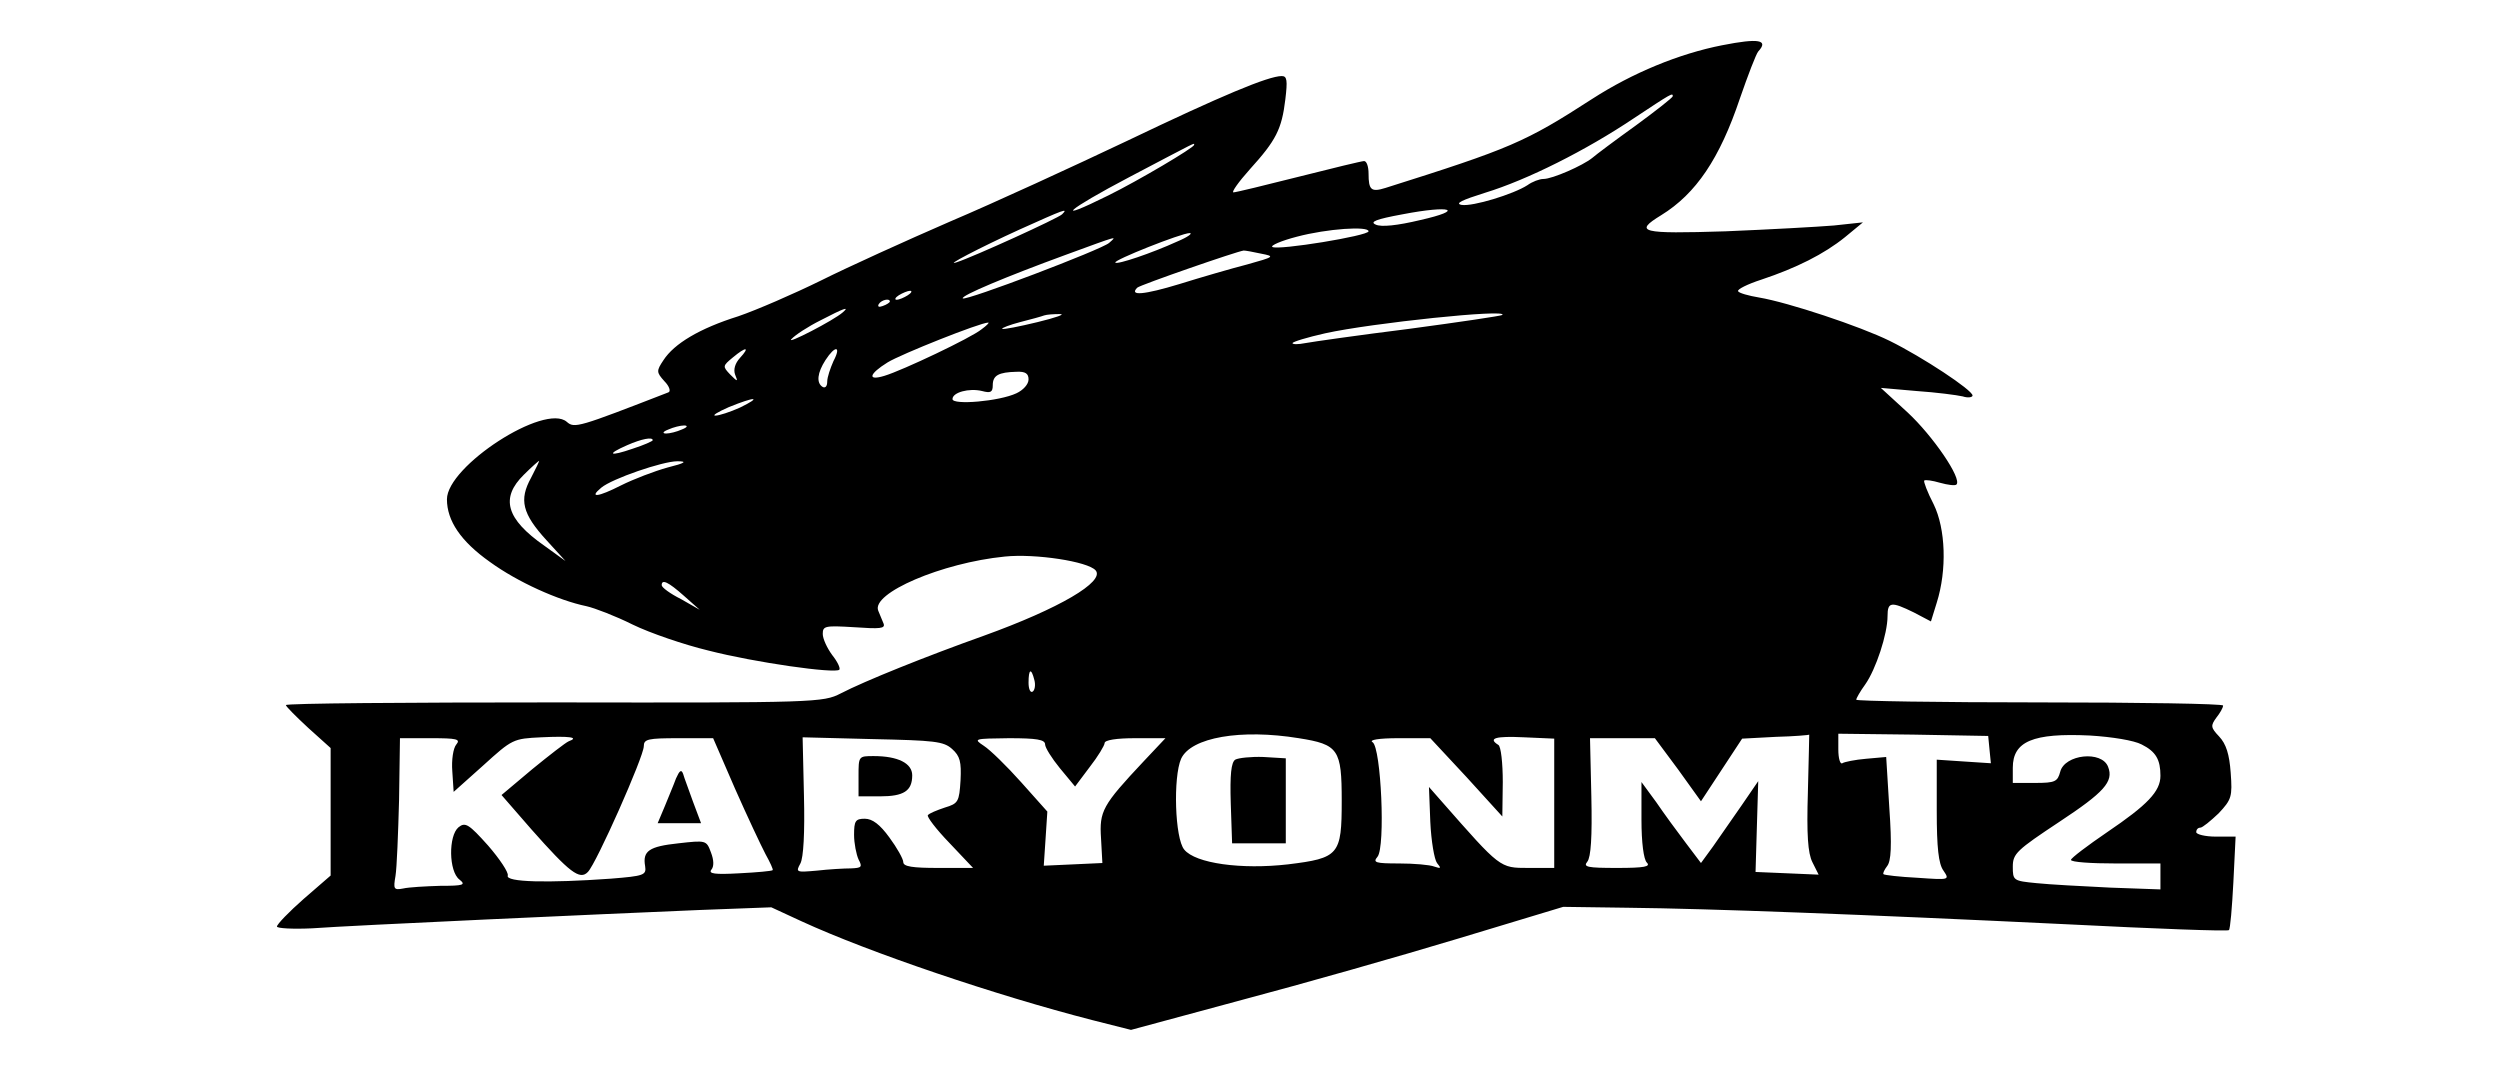 <?xml version="1.0" standalone="no"?>
<!DOCTYPE svg PUBLIC "-//W3C//DTD SVG 20010904//EN"
 "http://www.w3.org/TR/2001/REC-SVG-20010904/DTD/svg10.dtd">
<svg version="1.0" xmlns="http://www.w3.org/2000/svg"
 width="127pt" height="55pt" viewBox="0 0 529 242"
 preserveAspectRatio="xMidYMid meet">

<g transform="translate(0,242) scale(0.1,-0.1)"
fill="#000000" stroke="none">
<path d="M3701 2319 c-97 -19 -201 -62 -291 -120 -150 -97 -183 -111 -462
-199 -32 -10 -38 -5 -38 32 0 15 -4 28 -10 28 -5 0 -71 -16 -146 -35 -75 -19
-141 -35 -146 -35 -5 0 11 23 37 52 58 64 71 89 79 156 5 42 4 52 -8 52 -30 0
-135 -44 -346 -145 -118 -56 -296 -138 -395 -180 -99 -43 -229 -102 -289 -132
-61 -30 -144 -66 -185 -80 -86 -27 -143 -61 -167 -98 -16 -24 -16 -27 2 -47
11 -11 15 -23 9 -25 -201 -78 -210 -81 -227 -66 -49 43 -268 -99 -268 -173 0
-48 31 -94 96 -140 62 -45 153 -86 216 -99 18 -4 65 -22 103 -41 39 -19 115
-45 169 -58 105 -27 283 -52 293 -43 3 3 -4 18 -16 33 -11 15 -21 36 -21 47 0
18 5 19 71 15 57 -4 69 -3 65 8 -3 8 -9 21 -12 29 -16 39 142 107 283 121 68
7 186 -11 203 -31 21 -25 -81 -85 -250 -146 -129 -46 -266 -101 -320 -129 -39
-20 -54 -21 -640 -20 -330 0 -600 -2 -600 -6 0 -3 23 -26 50 -51 l50 -45 0
-142 0 -143 -60 -52 c-33 -29 -60 -57 -60 -62 0 -4 35 -6 78 -4 96 7 652 32
867 41 l160 6 67 -31 c152 -70 436 -166 650 -221 l87 -22 248 67 c136 36 354
98 483 137 l235 71 145 -2 c183 -2 525 -15 982 -37 197 -10 359 -16 361 -13 3
2 7 50 10 107 l5 102 -44 0 c-24 0 -44 5 -44 10 0 6 4 10 9 10 5 0 23 15 41
32 29 31 31 37 27 91 -3 41 -10 64 -26 81 -19 20 -19 24 -6 42 8 10 15 22 15
27 0 4 -184 7 -410 7 -225 0 -410 3 -410 6 0 3 9 19 20 34 24 34 50 113 50
153 0 32 8 33 59 8 l38 -20 13 42 c23 73 20 165 -7 220 -14 27 -23 51 -21 53
3 2 18 0 35 -5 18 -5 34 -7 37 -4 13 13 -53 109 -109 161 l-60 55 80 -7 c44
-3 90 -9 103 -12 12 -4 22 -2 22 2 0 12 -112 86 -185 122 -67 33 -227 86 -292
97 -24 4 -45 10 -47 14 -3 4 21 16 52 26 78 26 140 57 187 95 l40 33 -65 -7
c-36 -3 -145 -9 -242 -13 -190 -6 -206 -2 -144 36 78 48 131 127 176 261 18
52 36 99 41 105 24 26 1 30 -80 14z m-111 -114 c0 -3 -37 -32 -82 -65 -46 -33
-90 -66 -98 -73 -21 -17 -89 -47 -109 -47 -9 0 -25 -6 -36 -14 -31 -20 -122
-48 -147 -44 -16 3 1 11 52 27 95 29 226 95 332 166 86 57 88 58 88 50z
m-1070 -109 c0 -6 -125 -80 -192 -113 -127 -63 -92 -32 47 41 158 83 145 77
145 72z m505 -168 c-50 -12 -87 -16 -99 -10 -14 6 0 12 60 23 109 21 141 10
39 -13z m-800 13 c-9 -9 -198 -95 -235 -107 -32 -11 50 32 140 73 100 45 110
49 95 34z m685 -38 c0 -10 -202 -43 -215 -35 -5 3 20 14 55 23 68 18 160 24
160 12z m-428 -23 c-57 -26 -134 -52 -138 -47 -6 5 148 66 166 66 8 0 -4 -9
-28 -19z m-152 -3 c-17 -15 -320 -130 -327 -124 -5 6 98 49 229 97 123 45 116
43 98 27z m340 -24 c31 -6 30 -7 -31 -24 -35 -9 -104 -29 -152 -44 -79 -24
-113 -27 -94 -8 6 6 225 82 238 83 4 0 21 -3 39 -7z m-790 -93 c-8 -5 -19 -10
-25 -10 -5 0 -3 5 5 10 8 5 20 10 25 10 6 0 3 -5 -5 -10z m-40 -14 c0 -2 -7
-7 -16 -10 -8 -3 -12 -2 -9 4 6 10 25 14 25 6z m-105 -24 c-20 -18 -129 -74
-115 -60 8 9 37 28 65 42 52 27 66 32 50 18z m435 -22 c-41 -10 -77 -17 -79
-15 -1 2 17 9 40 15 24 6 49 13 54 15 6 2 21 3 35 3 14 0 -9 -8 -50 -18z
m1039 16 c-2 -2 -96 -16 -208 -31 -112 -14 -217 -29 -233 -32 -15 -3 -28 -3
-28 0 0 3 33 13 73 22 104 23 410 55 396 41z m-1164 -32 c-23 -19 -177 -92
-217 -104 -39 -12 -35 4 7 30 29 18 207 89 225 89 3 0 -4 -7 -15 -15z m-540
-64 c-11 -12 -15 -26 -11 -37 7 -17 6 -17 -11 0 -17 18 -17 19 6 38 30 25 39
24 16 -1z m209 -7 c-7 -16 -14 -36 -14 -46 0 -10 -4 -15 -10 -12 -15 9 -12 32
6 60 22 34 36 32 18 -2z m436 -41 c0 -11 -12 -24 -27 -31 -38 -18 -143 -27
-143 -13 0 15 37 25 66 18 19 -5 24 -3 24 13 0 22 13 29 53 30 20 1 27 -4 27
-17z m-645 -63 c-22 -10 -47 -18 -55 -18 -8 0 5 8 30 19 59 24 76 24 25 -1z
m-130 -49 c-11 -5 -27 -9 -35 -9 -9 0 -8 4 5 9 11 5 27 9 35 9 9 0 8 -4 -5 -9z
m-65 -24 c0 -2 -20 -11 -45 -19 -52 -18 -60 -13 -12 8 32 14 57 19 57 11z
m-272 -84 c-27 -49 -20 -80 35 -140 l42 -46 -47 34 c-86 60 -99 107 -46 159
17 17 33 31 34 31 1 0 -7 -17 -18 -38z m305 23 c-29 -8 -76 -26 -104 -40 -51
-26 -73 -29 -44 -5 24 20 137 59 170 59 23 0 18 -4 -22 -14z m37 -287 l35 -31
-42 24 c-24 12 -43 26 -43 31 0 14 14 8 50 -24z m783 -188 c3 -11 1 -23 -4
-26 -5 -3 -9 6 -9 20 0 31 6 34 13 6z m-1041 -137 c-7 -3 -43 -31 -81 -62
l-69 -58 67 -77 c85 -96 108 -114 126 -95 19 19 125 258 125 281 0 16 9 18 78
18 l77 0 49 -113 c27 -61 58 -127 68 -146 10 -18 18 -35 16 -36 -2 -2 -35 -5
-75 -7 -54 -3 -69 -1 -62 8 6 7 6 21 -1 39 -10 27 -11 27 -73 20 -65 -7 -80
-17 -74 -51 3 -20 -2 -22 -77 -28 -140 -10 -236 -8 -230 7 2 7 -18 37 -44 67
-43 48 -51 53 -66 41 -23 -19 -22 -99 2 -117 15 -12 9 -14 -43 -14 -33 -1 -70
-3 -83 -6 -21 -4 -22 -1 -17 28 3 18 6 95 8 170 l2 138 69 0 c58 0 67 -2 57
-14 -7 -8 -11 -35 -9 -60 l3 -46 66 59 c65 59 67 60 130 63 63 3 86 0 61 -9z
m1632 7 c89 -14 96 -25 96 -140 0 -121 -6 -128 -120 -142 -104 -12 -207 2
-232 33 -21 25 -25 162 -7 203 22 48 134 67 263 46z m571 -146 l0 -144 -58 0
c-64 0 -62 -1 -193 148 l-29 33 3 -78 c2 -43 9 -84 15 -92 10 -12 9 -13 -6 -8
-10 4 -46 7 -79 7 -53 0 -59 2 -48 15 18 22 8 244 -11 256 -9 5 13 9 58 9 l71
0 81 -87 80 -88 1 77 c0 42 -4 80 -10 83 -24 15 -6 20 57 17 l68 -3 0 -145z
m567 26 c-3 -96 0 -137 10 -157 l14 -28 -70 3 -71 3 3 102 3 101 -37 -54 c-21
-30 -50 -72 -64 -92 l-27 -37 -34 45 c-19 25 -49 66 -66 91 l-33 45 0 -84 c0
-52 5 -89 12 -96 9 -9 -5 -12 -66 -12 -67 0 -77 2 -67 14 8 10 11 55 9 145
l-3 131 73 0 72 0 52 -70 51 -71 46 70 46 70 75 4 c41 1 75 4 75 5 0 1 -1 -56
-3 -128z m406 94 l3 -30 -61 4 -60 4 0 -114 c0 -83 4 -119 15 -134 14 -21 14
-21 -58 -16 -40 2 -74 6 -76 8 -2 2 2 10 8 18 9 11 11 45 5 130 l-7 114 -45
-4 c-24 -2 -49 -7 -53 -10 -5 -3 -9 11 -9 31 l0 35 168 -2 167 -3 3 -31z m340
12 c32 -16 42 -34 42 -70 0 -35 -29 -65 -119 -126 -44 -30 -81 -58 -81 -62 0
-5 45 -8 100 -8 l100 0 0 -29 0 -29 -112 4 c-62 3 -137 7 -165 10 -52 5 -53 6
-53 37 0 29 9 37 104 100 100 66 122 90 109 123 -14 37 -97 28 -107 -11 -6
-22 -11 -25 -56 -25 l-50 0 0 34 c0 59 45 78 172 72 50 -3 99 -11 116 -20z
m-2659 -10 c18 -16 21 -29 19 -70 -3 -48 -5 -52 -35 -61 -18 -6 -35 -13 -38
-17 -3 -3 18 -31 48 -62 l53 -56 -78 0 c-57 0 -78 3 -78 13 0 7 -14 32 -31 55
-21 29 -38 42 -55 42 -21 0 -24 -5 -24 -36 0 -19 5 -44 10 -55 9 -17 7 -19
-17 -20 -15 0 -50 -2 -76 -5 -46 -4 -48 -4 -37 16 7 13 10 69 8 151 l-3 131
156 -4 c139 -3 159 -5 178 -22z m208 10 c0 -7 15 -31 33 -53 l34 -41 33 44
c18 23 33 48 33 53 0 7 27 11 68 11 l68 0 -49 -52 c-92 -98 -99 -111 -95 -172
l3 -55 -65 -3 -66 -3 4 60 4 61 -58 65 c-33 37 -70 73 -84 82 -24 16 -22 16
56 17 62 0 81 -3 81 -14z"/>
<path d="M1362 680 c-5 -14 -17 -42 -25 -62 l-16 -38 49 0 48 0 -18 48 c-9 26
-20 54 -22 62 -4 11 -8 8 -16 -10z"/>
<path d="M2612 722 c-9 -6 -12 -33 -10 -98 l3 -89 60 0 60 0 0 95 0 95 -50 3
c-27 1 -56 -2 -63 -6z"/>
<path d="M1770 685 l0 -45 48 0 c53 0 72 12 72 47 0 27 -32 43 -86 43 -34 0
-34 0 -34 -45z"/>
</g>
</svg>
